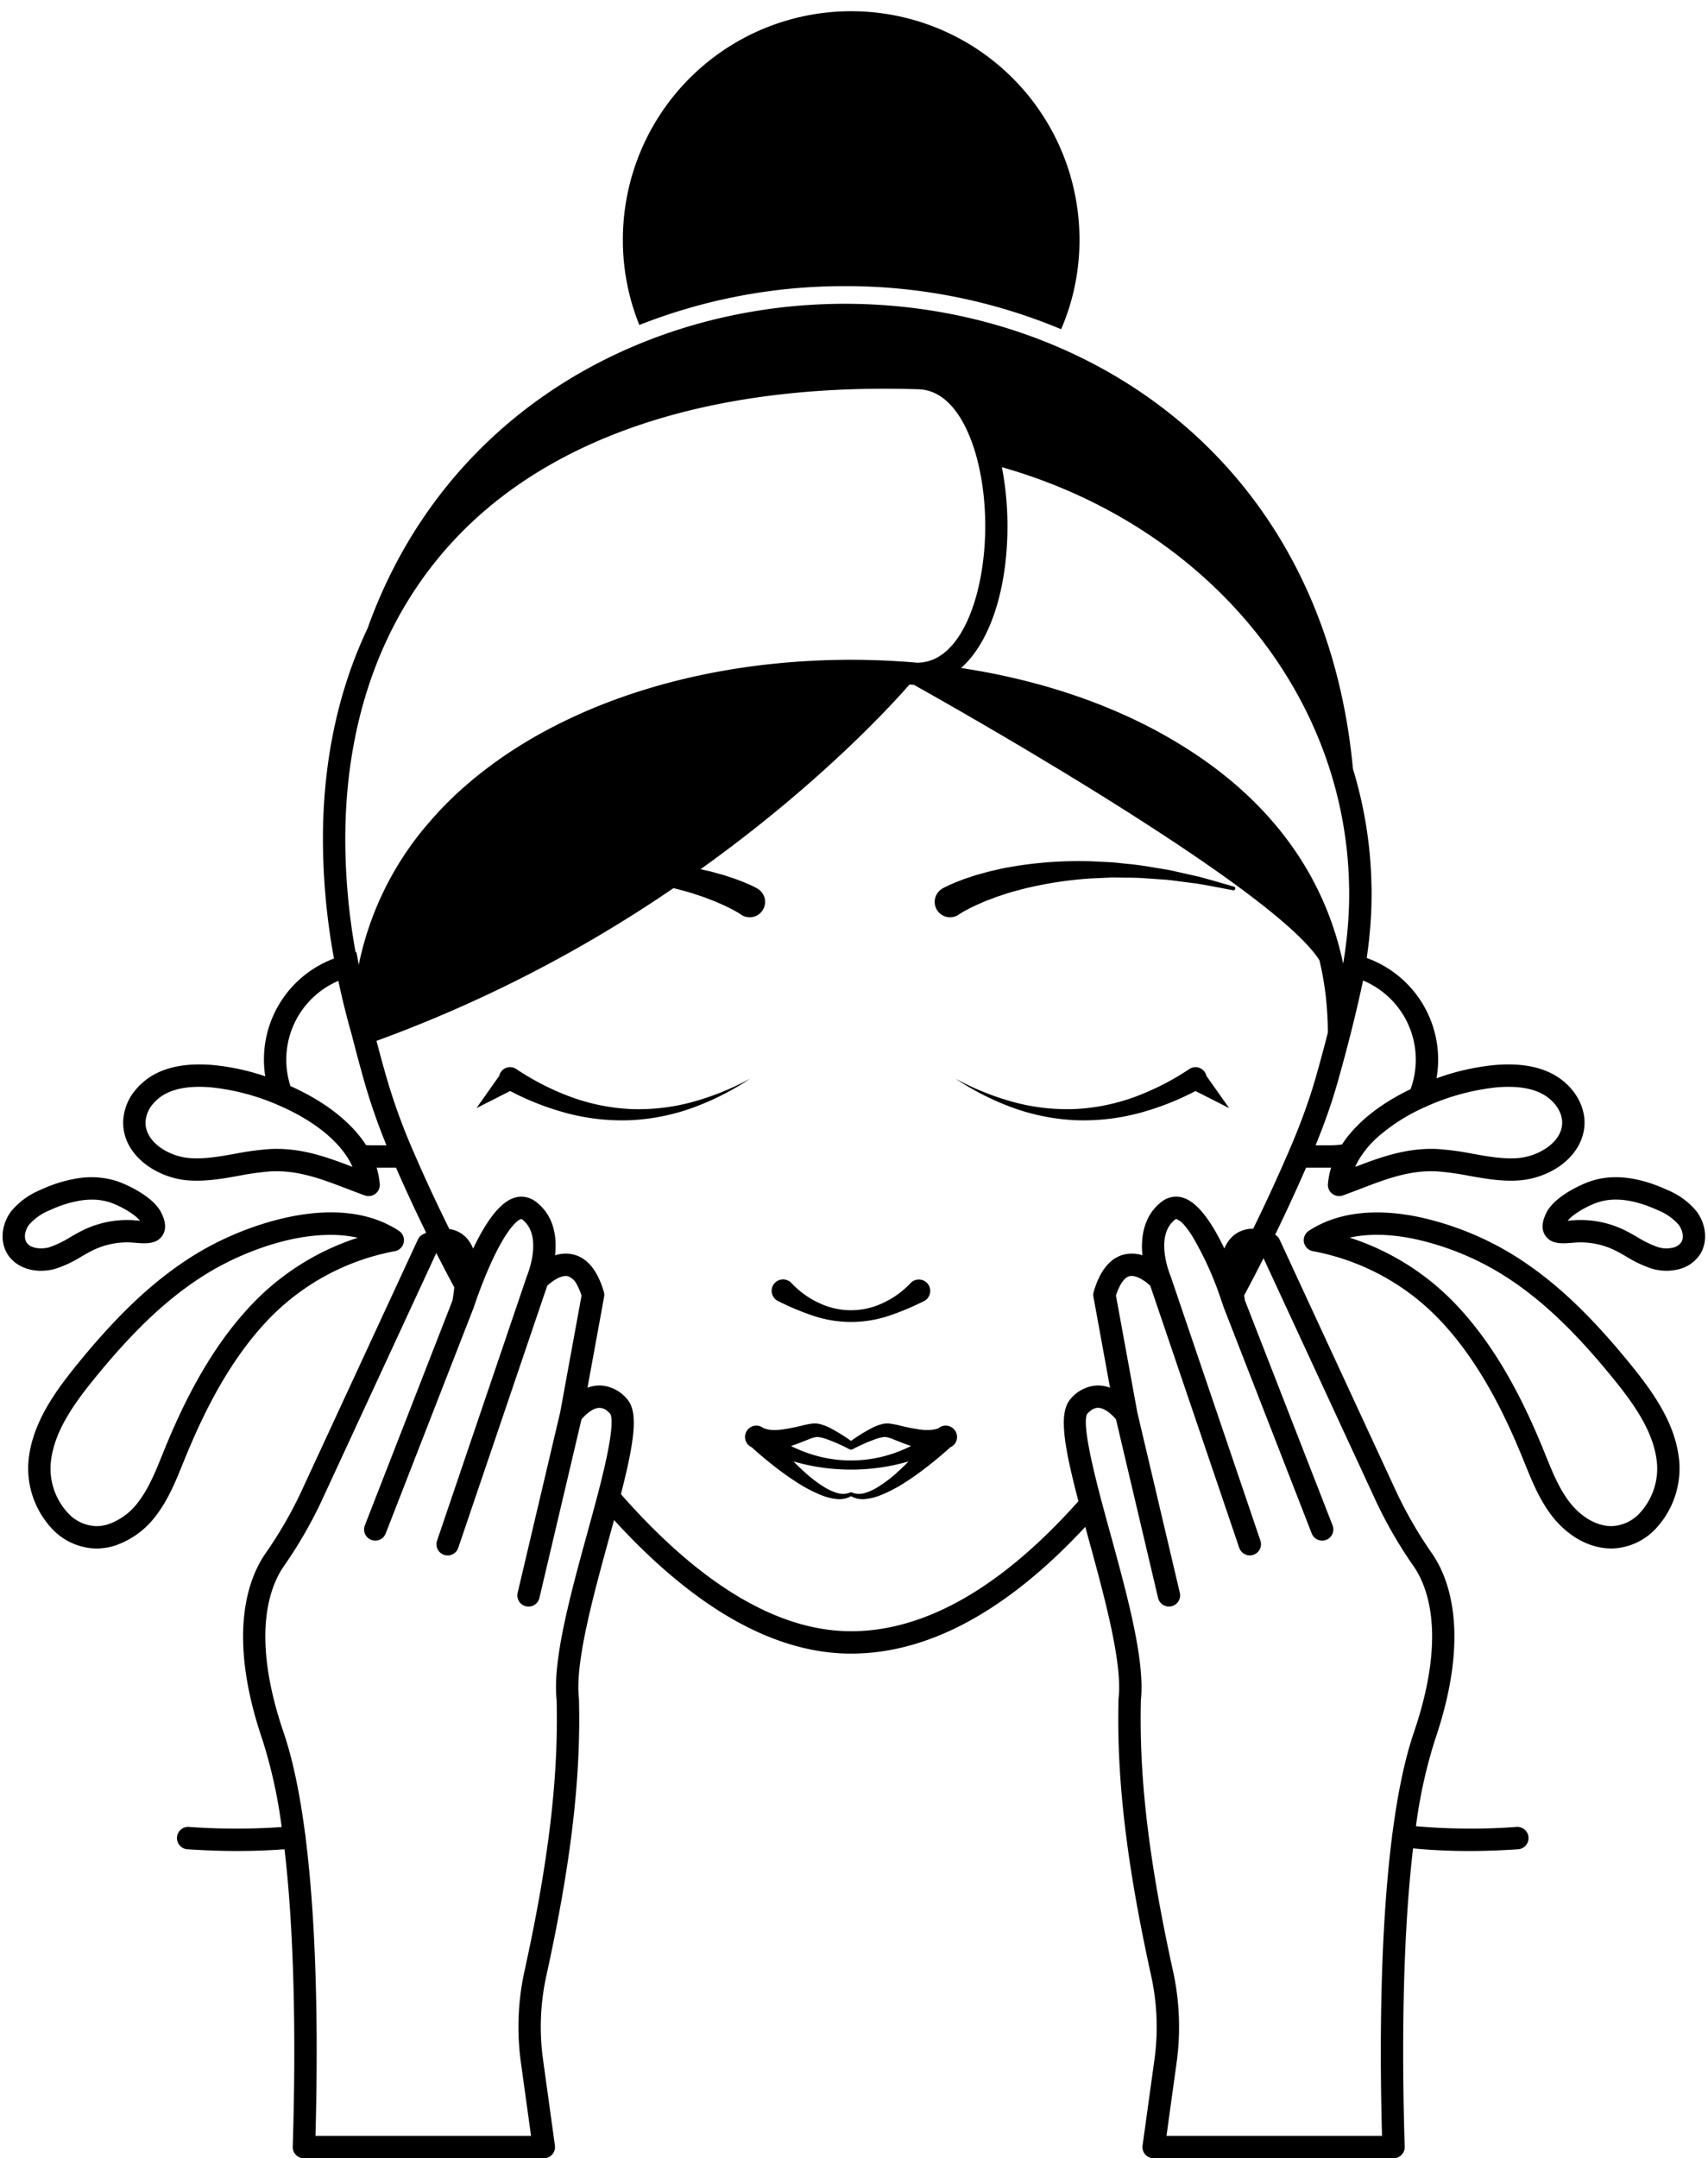 <?xml version="1.0" encoding="UTF-8"?><svg xmlns="http://www.w3.org/2000/svg" xmlns:xlink="http://www.w3.org/1999/xlink" height="579.0" preserveAspectRatio="xMidYMid meet" version="1.0" viewBox="-0.7 -3.0 458.3 579.0" width="458.3" zoomAndPan="magnify"><g id="change1_1"><path d="M200.58,286.367a72.528,72.528,0,0,1-15.2,7.738,57.275,57.275,0,0,1-16.942,3.416,58.09,58.09,0,0,1-17.388-1.984,73.8,73.8,0,0,1-14.869-5.847l-9.037,4.586,6.124-8.671a2.964,2.964,0,0,1,4.339-1.949q.115.062.222.133l.01.007a69.721,69.721,0,0,0,14.552,7.446,54.331,54.331,0,0,0,16.048,3.279,55.024,55.024,0,0,0,16.495-1.848A71.767,71.767,0,0,0,200.58,286.367Zm104.631,9.17a73.8,73.8,0,0,0,14.869-5.847l9.037,4.586-6.121-8.668a2.979,2.979,0,0,0-4.568-1.816l-.006,0a69.721,69.721,0,0,1-14.552,7.446,54.333,54.333,0,0,1-16.048,3.279,55.024,55.024,0,0,1-16.495-1.848,71.767,71.767,0,0,1-15.65-6.306,72.522,72.522,0,0,0,15.2,7.738,57.274,57.274,0,0,0,16.942,3.416A58.09,58.09,0,0,0,305.21,295.536ZM409.436,489.9a3,3,0,0,1-2.79,3.2c-4.589.311-9,.467-13.267.467-5.157,0-10.1-.241-14.919-.7-3.161,26.856-2.892,59.4-2.242,80.033a3,3,0,0,1-3,3.095H308.85a3,3,0,0,1-2.972-3.411l3.19-23.06a63.984,63.984,0,0,0-.9-22.557c-6.6-30.018-9.294-52.906-8.738-74.21,0-.084.008-.168.018-.251,1.048-9.478-3.8-27.143-8.071-42.728-.293-1.068-.58-2.119-.868-3.171-20.963,22.568-42.087,34.008-62.849,34.008-20.491,0-41.868-12.057-63.6-35.84q-.667,2.458-1.362,4.986c-4.274,15.591-9.119,33.262-8.068,42.755q.015.125.018.252c.556,21.261-2.14,44.148-8.738,74.211a63.921,63.921,0,0,0-.9,22.544l3.189,23.062a3,3,0,0,1-2.972,3.411H80.85a3,3,0,0,1-3-3.1c.655-20.566.932-52.979-2.207-79.8q-6.068.461-12.57.469-6.546,0-13.465-.468a3,3,0,1,1,.406-5.986,176.981,176.981,0,0,0,24.861.033,132.277,132.277,0,0,0-5.148-23.393c-9.684-28.387-3.694-43.452.737-49.905a112.6,112.6,0,0,0,9.56-16.458l31.391-67.833a3,3,0,0,1,1.24-1.348,11.169,11.169,0,0,1,1.006-.492c-2.82-5.742-5.534-11.592-8.1-17.469H100.35a21.414,21.414,0,0,1,.85,4.374,3,3,0,0,1-4,3.081q-1.462-.523-2.893-1.077l-2.015-.767c-6.779-2.592-13.184-5.04-20.5-4.6a73.094,73.094,0,0,0-8.42,1.173c-4.306.767-8.755,1.559-13.365,1.246-8.615-.576-17.818-6.757-17.655-15.737a13.9,13.9,0,0,1,3.432-8.685,17.37,17.37,0,0,1,5.657-4.4c3.924-1.908,8.738-2.616,14.707-2.163a61.947,61.947,0,0,1,14.325,3.05,29.121,29.121,0,0,1-.351-4.478,28.888,28.888,0,0,1,18.793-27.114A178.126,178.126,0,0,1,85.959,220.4c.223-20.182,4.3-38.656,11.965-54.819,13.158-36.827,39.55-61.987,70.825-75.446,36.93-15.9,80.64-15.51,117.23,1.19,39.718,18.115,71.063,55.441,76.352,111.937a114.864,114.864,0,0,1,3.766,16.718c.007.042.012.084.017.126a112.666,112.666,0,0,1,1.186,14.579c.029.583.03,1.281.03,1.99a114.782,114.782,0,0,1-1.058,15.555c-.082.616-.165,1.2-.249,1.769a28.961,28.961,0,0,1,18.727,32.284,63.056,63.056,0,0,1,15.922-3.592c5.977-.455,10.785.255,14.71,2.164,5.416,2.647,8.981,7.779,9.087,13.078v.005c.113,6.215-4.492,11.9-11.731,14.48a22.112,22.112,0,0,1-5.918,1.257c-4.614.313-9.066-.479-13.371-1.245a73.121,73.121,0,0,0-8.418-1.173c-7.345-.438-13.771,2.021-20.573,4.629-1.6.615-3.213,1.231-4.839,1.812a3,3,0,0,1-4-3.083,21.48,21.48,0,0,1,.854-4.379c-.1,0-.2.007-.294.007h-6.423c-2.641,6.045-5.424,12.071-8.3,17.989a3,3,0,0,1,1.2,1.321l31.4,67.83a113,113,0,0,0,9.561,16.463c4.432,6.457,10.418,21.527.726,49.907a131.746,131.746,0,0,0-5.107,23.168,167.58,167.58,0,0,0,27.007.189A2.993,2.993,0,0,1,409.436,489.9Zm-28.045-195.78a49.368,49.368,0,0,0-12.228,7.757,26.289,26.289,0,0,0-5.322,6.372,18.678,18.678,0,0,0-.915,1.8c6.909-2.645,14.088-5.28,22.464-4.779a78.8,78.8,0,0,1,9.111,1.255c4.13.736,8.027,1.434,11.9,1.167a16.1,16.1,0,0,0,4.311-.92c3.629-1.293,7.83-4.351,7.755-8.716-.07-3.5-2.923-6.438-5.719-7.8-2.937-1.429-6.747-1.944-11.626-1.574a61.561,61.561,0,0,0-19.31,5.248Zm-20-18.554q-.337,1.317-.7,2.709l-.068.26q-.379,1.442-.789,2.96c-.061.226-.123.451-.184.676q-.321,1.182-.661,2.407c-.05.18-.1.361-.15.54-.274.983-.554,1.978-.846,3-.042.148-.095.3-.138.453q-.4,1.36-.841,2.764c-.109.346-.218.692-.332,1.042q-.517,1.594-1.091,3.237c-.094.269-.194.542-.29.812q-.58,1.628-1.213,3.3c-.047.125-.092.247-.14.373q-.766,2.008-1.615,4.082l-.024.062h3.869a23.481,23.481,0,0,0,3.218-.223c.027-.041.059-.082.086-.123q.5-.764,1.065-1.515c.025-.034.049-.068.074-.1.383-.5.793-1,1.218-1.5.078-.09.155-.18.234-.27q.632-.718,1.321-1.42c.082-.083.166-.165.249-.248.486-.485.986-.966,1.513-1.438q.667-.6,1.374-1.179c.148-.122.3-.24.455-.36.328-.263.657-.526,1-.785.191-.145.391-.285.585-.428.311-.228.621-.457.942-.681.218-.152.445-.3.667-.452.309-.209.617-.418.935-.623.24-.155.487-.306.732-.458.312-.194.624-.389.943-.579.259-.154.524-.306.788-.458.317-.182.635-.365.959-.543.277-.153.559-.3.841-.453.322-.171.646-.342.974-.509.3-.151.595-.3.9-.447.181-.089.356-.181.539-.269a23,23,0,0,0-12.745-29.14c-.659,3.133-1.812,8.322-3.523,15.041v.01C361.476,275.251,361.435,275.4,361.394,275.562Zm-97.638-108.3c-.141.281-.285.558-.431.833-.1.191-.2.383-.306.571-.155.281-.315.555-.476.829-.1.173-.2.348-.305.518-.181.3-.369.585-.558.873-.09.138-.178.28-.27.416-.284.419-.575.83-.875,1.229q-.387.514-.788,1c-.079.1-.161.184-.241.277-.189.222-.378.443-.572.655-.108.118-.219.227-.328.342-.17.178-.339.359-.512.529-.12.118-.242.228-.363.342-.167.158-.334.317-.5.468l-.052.049c.516.074,1.054.158,1.583.251.469.07,1.007.161,1.546.252,3.663.614,7.24,1.327,10.655,2.121.616.137,1.261.29,1.9.443l1.731.427c.788.2,1.571.4,2.364.617,1.062.28,2.146.578,3.231.895l.263.076c.382.11.768.222,1.147.34,1.753.525,3.2.979,4.521,1.417.749.243,1.518.5,2.274.772.572.189,1.215.412,1.839.644l.729.264c.508.182,1.06.39,1.6.6.6.227,1.213.461,1.813.695.69.274,1.354.542,2.008.809.1.038.2.081.3.126.64.254,1.271.526,1.9.8,2.539,1.085,4.839,2.147,7.063,3.259.521.255,1.027.5,1.535.773.56.279,1.174.6,1.777.924.44.225.931.486,1.409.759,1.848,1.008,3.671,2.069,5.452,3.161C335.3,208.456,351,225.412,357.91,248.478c.093.307.188.624.278.946.066.226.13.453.193.679q.075.269.148.539c.183.676.347,1.32.487,1.88.019.076.04.15.058.226.231.943.442,1.895.642,2.851l0,.012a2.975,2.975,0,0,1,.042-.435c.2-1.151.381-2.377.563-3.749l0-.013a108.836,108.836,0,0,0,1-14.742c0-.611,0-1.213-.026-1.8a107.21,107.21,0,0,0-1.141-14c-.007-.045-.013-.091-.018-.137-6.835-46.232-42.7-84.4-92.011-98.406q.151.761.287,1.537c.036.2.067.409.1.613.059.355.119.709.174,1.068.038.248.071.5.107.748.045.316.09.63.132.949.034.264.065.53.1.8.037.308.074.616.108.926.03.273.057.548.084.823.03.307.06.614.087.923q.037.418.069.838.036.463.067.929.028.421.052.843.027.475.048.951c.013.277.025.555.035.833.012.328.02.656.028.985.007.27.015.539.019.81.005.35.006.7.007,1.053,0,.25,0,.5,0,.751,0,.445-.01.89-.02,1.336,0,.159,0,.318-.008.477q-.023.887-.065,1.774c-.01.225-.025.449-.038.674-.021.378-.041.756-.067,1.134-.017.257-.039.513-.059.769-.027.346-.054.691-.085,1.036-.024.265-.051.529-.077.793-.034.337-.068.673-.106,1.008-.03.266-.062.531-.095.8q-.061.5-.129,1-.054.4-.112.791-.073.5-.154.994c-.041.257-.083.513-.127.769-.058.338-.12.674-.183,1.01-.046.246-.091.492-.139.736-.07.352-.144.7-.219,1.049-.048.223-.094.448-.144.67-.091.406-.189.808-.288,1.209-.04.161-.076.324-.117.484q-.213.838-.447,1.66c-.035.124-.074.244-.11.368-.124.424-.25.847-.382,1.264-.061.192-.127.381-.19.571-.114.344-.228.687-.347,1.026-.074.209-.151.414-.227.621-.116.314-.232.628-.354.937-.083.213-.169.423-.255.633q-.182.446-.372.886-.136.314-.277.624-.2.432-.4.856C263.953,166.859,263.856,167.059,263.756,167.258Zm-171.8,53.207a171.783,171.783,0,0,0,2.758,32l.227-.058.578,3.169c0,.009.018.1.046.247a83.706,83.706,0,0,1,18.12-37.319c.279-.333.573-.657.857-.987.347-.4.695-.809,1.05-1.209.264-.3.531-.589.8-.882q.8-.881,1.635-1.748c.113-.117.223-.236.336-.353q1.146-1.181,2.344-2.331l.076-.072c.382-.367.762-.734,1.152-1.1.31-.288.636-.567.951-.853q.4-.367.815-.73.844-.747,1.71-1.479.582-.493,1.173-.979.631-.517,1.271-1.027.971-.775,1.966-1.531c.143-.108.286-.217.43-.325,23.678-17.848,57.21-28.308,94.2-28.877.275,0,.552-.005.827-.009.786-.009,1.569-.026,2.358-.026.363,0,.727.008,1.091.01.31,0,.619.006.929.009.38,0,.76,0,1.139.011.325,0,.654.02.979.026q1.457.03,2.916.079c.21.008.417.008.627.017.427.016.858.04,1.286.059.58.026,1.16.049,1.741.08l.277.013c.706.035,1.417.089,2.128.136.506.033,1.012.057,1.519.094q1.607.116,3.219.26c.256,0,.506-.032.758-.051.22-.017.443-.02.659-.049.254-.035.5-.1.751-.15.217-.045.438-.076.652-.134.243-.066.478-.161.717-.243.214-.074.431-.134.641-.222.233-.1.458-.223.687-.336.208-.1.42-.192.625-.309.223-.128.439-.284.658-.428.2-.133.408-.251.606-.4.218-.161.427-.351.641-.528.192-.159.387-.3.575-.476.223-.2.437-.44.655-.663.17-.175.345-.333.512-.52q.57-.636,1.115-1.36c7.856-10.443,10.289-32.854,5.423-49.958-1.873-6.548-6.415-17.541-15.784-17.541q-4.424-.135-8.746-.136c-48.086,0-86.484,12.569-111.5,36.563C103.8,158.307,92.33,186.875,91.959,220.465Zm1.933,89.573q-.347-.788-.78-1.566c-2.367-4.24-6.666-8.232-12.393-11.606-.676-.4-1.365-.791-2.08-1.171q-2.345-1.247-4.957-2.353a60.2,60.2,0,0,0-17.987-4.671c-4.882-.37-8.688.145-11.631,1.577a11.317,11.317,0,0,0-3.687,2.864,8.1,8.1,0,0,0-2.026,4.938c-.095,5.274,6.16,9.243,12.062,9.638,3.875.262,7.778-.43,11.908-1.167a78.8,78.8,0,0,1,9.111-1.255q1.061-.064,2.1-.063C81.026,305.2,87.565,307.621,93.891,310.038Zm9.11-5.8c-.061-.15-.115-.3-.176-.445-.46-1.137-.909-2.268-1.336-3.385-.177-.463-.343-.917-.515-1.375q-.36-.967-.7-1.922-.652-1.811-1.236-3.571c-.07-.212-.145-.427-.215-.638-.244-.743-.475-1.475-.7-2.2-.065-.21-.127-.418-.191-.628-.2-.652-.41-1.315-.594-1.955-1.417-4.958-2.619-9.469-3.623-13.429q-2.091-7.335-3.619-14.56a22.983,22.983,0,0,0-12.858,28.219c.125.056.246.115.37.171.27.122.538.246.8.371q.506.237,1,.48.388.19.771.382c.332.168.659.338.985.509.245.129.49.258.731.389.333.181.661.366.987.552.221.126.445.25.663.378.358.209.708.423,1.056.637.177.109.358.215.533.325q.777.489,1.524.993l.023.016q.734.5,1.435,1.011c.154.112.3.227.452.34.317.237.633.475.94.717.174.137.342.276.512.414.274.222.546.445.811.67.175.149.345.3.516.45.25.22.5.442.74.665q.25.231.494.464.353.338.692.679c.156.156.31.313.462.471.224.233.44.468.654.7.141.155.283.309.419.465.22.251.43.5.639.757.118.143.24.285.354.429.239.3.466.6.69.907.073.1.152.2.223.3q.425.592.811,1.193c.515.036,1.049.054,1.6.054Zm59.99,71.977a7.369,7.369,0,0,0-.553-.535c-.024-.021-.046-.034-.071-.055a3.2,3.2,0,0,0-2.37-.939h-.019a3.4,3.4,0,0,0-.778.152l-.027.007a4.963,4.963,0,0,0-.762.319l-.025.012a7.138,7.138,0,0,0-.736.444l-.02.013c-.239.164-.469.341-.688.523l-.018.015c-.219.183-.427.371-.621.557l-.015.014a12.623,12.623,0,0,0-.957,1.032l-11.286,47.889a3,3,0,1,1-5.84-1.376l11.416-48.438,5.726-31.289a15.912,15.912,0,0,0-1.226-2.893,4.3,4.3,0,0,0-2.435-2.307c-.064-.015-.131-.02-.2-.029s-.122-.023-.185-.027c-1.73-.115-3.962,1.482-5.16,2.611l-23.88,70.319a3,3,0,0,1-5.682-1.93l24.1-70.962c.011-.033.031-.062.043-.094s.018-.068.031-.1c.181-.439,4.309-10.692-1.317-15-.192-.146-.223-.139-.347-.1-1.665.484-5.928,5.226-11.345,19.927-.8,2.136-1.253,3.563-1.258,3.577s-.02.042-.028.064-.016.073-.03.108L102.8,408.362a3,3,0,1,1-5.59-2.179l23.505-60.315c.207-1.247.372-2.428.484-3.511-.338-.625-.677-1.26-1.018-1.9l-.109-.2q-.711-1.337-1.435-2.722c-.124-.237-.25-.481-.375-.721q-.541-1.04-1.092-2.112l-.136-.263-.333-.651c-.111-.218-.221-.429-.333-.649L85.473,399.9a118.5,118.5,0,0,1-10.06,17.337c-3.8,5.527-8.842,18.667,0,44.574,2.563,7.527,4.424,16.916,5.76,27.191a3,3,0,0,1,.114.572,2.937,2.937,0,0,1,0,.315c3.349,26.487,3.265,58.64,2.661,80.1h57.845l-2.718-19.649a69.928,69.928,0,0,1,.98-24.653c6.479-29.513,9.134-51.925,8.6-72.647-1.123-10.645,3.646-28.044,8.259-44.872.972-3.543,1.923-7.012,2.785-10.308h0C163.847,382.042,163.779,377.359,162.992,376.215Zm121.75,2.37c0-.27.018-.523.031-.779.01-.206.016-.419.032-.616.021-.251.056-.483.088-.72.024-.181.043-.37.074-.542.042-.233.1-.447.152-.666.038-.155.069-.319.113-.466.066-.22.148-.42.228-.624.049-.125.089-.261.143-.38a6.451,6.451,0,0,1,.333-.614c.051-.086.092-.183.147-.266a5.664,5.664,0,0,1,.593-.76,9.969,9.969,0,0,1,6.649-3.452,8.53,8.53,0,0,1,1.21,0,9.546,9.546,0,0,1,2.619.572L292.7,344.909a3,3,0,0,1,.073-1.387c1.693-5.752,4.471-9.118,8.253-10a9.139,9.139,0,0,1,4.819.236c-.552-5.35.608-10.89,5.152-14.367a6.253,6.253,0,0,1,5.707-1.09,7.625,7.625,0,0,1,1.912.9c3.373,2.146,6.517,7.1,9.215,12.75a8.983,8.983,0,0,1,2.273-3.335,7.923,7.923,0,0,1,5.454-1.978c3.043-6.211,5.978-12.551,8.755-18.911l.726-1.673q2.184-5.033,3.914-9.709c1.282-3.465,2.38-6.771,3.273-9.883q.433-1.509.857-3.03l.005-.02q.409-1.467.812-2.955l.051-.186c.553-2.04,1.1-4.118,1.65-6.261q-.006-1.635-.071-3.272c-.011-.268-.024-.535-.037-.8q-.07-1.455-.188-2.9c-.084-1.03-.181-2.056-.3-3.073-.051-.427-.114-.863-.171-1.3q-.3-2.258-.722-4.47c-.235-1.214-.489-2.407-.762-3.56-12.49-19.847-100.914-69.5-108.8-73.9-.4-.035-.809-.066-1.213-.1-4.547,5.222-23.978,26.612-56.049,49.544.065.016.131.028.2.044l2.464.561,2.448.676c.819.218,1.633.463,2.442.745s1.627.514,2.434.841,1.617.6,2.431.968c.409.182.807.341,1.226.544.437.217.787.366,1.335.674l.217.122a4.128,4.128,0,1,1-4.042,7.2,4.549,4.549,0,0,1-.482-.317c-.143-.109-.514-.322-.785-.491-.291-.179-.63-.351-.943-.528-.624-.363-1.318-.676-1.983-1.013s-1.377-.622-2.066-.937-1.4-.6-2.118-.869l-2.154-.819-2.2-.721c-1.458-.518-2.975-.871-4.473-1.293-.411-.106-.825-.2-1.238-.3a359.584,359.584,0,0,1-79.676,40.967c.756,2.9,1.687,6.374,2.8,10.216a162.152,162.152,0,0,0,7.16,19.6c3.005,6.966,6.231,13.9,9.592,20.67a7.658,7.658,0,0,1,4.391,2.163,9.239,9.239,0,0,1,1.981,3.092c3.82-8.039,7.565-12.633,11.179-13.683a6.176,6.176,0,0,1,3.87.118,6.7,6.7,0,0,1,1.795.978c5,3.825,5.661,9.652,5.144,14.375a9.136,9.136,0,0,1,4.829-.239c3.784.888,6.562,4.256,8.255,10.013a3,3,0,0,1,.073,1.387l-4.457,24.357a9.527,9.527,0,0,1,2.62-.573,8.563,8.563,0,0,1,1.212,0,9.972,9.972,0,0,1,6.646,3.446,5.959,5.959,0,0,1,.5.619l.02.026a6.256,6.256,0,0,1,.413.683c.009.017.019.033.028.051a7.094,7.094,0,0,1,.331.757c.009.025.02.05.029.075a8.688,8.688,0,0,1,.253.838c.009.034.018.068.026.1.07.293.128.6.177.928.006.043.014.085.02.129.045.325.08.667.1,1.025,0,.052.008.1.011.157q.032.54.032,1.132c0,.061,0,.121,0,.183q0,.6-.04,1.247-.006.1-.012.211-.04.658-.111,1.373c-.008.077-.016.156-.024.234q-.076.725-.184,1.51c-.012.084-.024.17-.036.256-.075.532-.16,1.084-.257,1.659-.015.09-.031.182-.047.274-.1.586-.21,1.192-.332,1.823-.018.091-.036.185-.054.276-.127.647-.263,1.315-.412,2.011-.019.087-.039.177-.058.265-.155.715-.319,1.453-.5,2.223l-.054.228c-.185.794-.38,1.613-.59,2.465l-.042.17c-.218.883-.447,1.794-.691,2.743l0,.015c21.456,24.4,42.229,36.769,61.759,36.769,19.846,0,40.364-11.736,61-34.884-.051-.194-.1-.374-.146-.565q-.21-.8-.409-1.582-.167-.651-.326-1.284c-.121-.479-.239-.953-.353-1.417-.1-.426-.206-.845-.306-1.259-.105-.438-.208-.872-.307-1.3s-.188-.819-.279-1.221-.178-.793-.261-1.177-.167-.788-.247-1.174c-.075-.365-.15-.729-.219-1.082-.074-.379-.142-.746-.208-1.112-.061-.334-.122-.669-.177-.992-.061-.359-.114-.7-.167-1.049-.047-.306-.1-.615-.136-.911-.046-.336-.084-.657-.122-.979-.033-.281-.068-.565-.095-.835-.031-.312-.052-.61-.074-.908-.019-.257-.04-.518-.053-.764-.014-.29-.018-.565-.023-.841C284.748,379.045,284.74,378.808,284.742,378.586Zm93.92,83.223c8.845-25.9,3.8-39.043,0-44.573a118.831,118.831,0,0,1-10.06-17.339l-30.262-65.371-.042.081q-1.128,2.236-2.278,4.45c-.223.43-.447.857-.671,1.285q-.883,1.69-1.773,3.359c-.144.27-.286.546-.43.815.058.4.131.858.214,1.358l23.5,60.305a3,3,0,1,1-5.59,2.179L327.647,347.72c-.017-.044-.022-.089-.037-.132l-.008-.018c-.006-.016-.258-.78-.7-2.028v0a87.738,87.738,0,0,0-7.678-16.918q-.374-.591-.73-1.107a20.208,20.208,0,0,0-1.347-1.758A5.359,5.359,0,0,0,315,324.048c-.128-.039-.155-.048-.353.1-5.472,4.187-1.761,13.9-1.32,14.992.013.033.018.066.03.1s.032.062.044.1L337.5,410.3a3,3,0,1,1-5.682,1.93l-23.879-70.316c-1.289-1.214-3.78-2.969-5.544-2.555-1.384.327-2.672,2.161-3.658,5.192l5.732,31.333,11.407,48.4a3,3,0,1,1-5.84,1.376l-11.286-47.89c-.87-1.056-2.8-2.964-4.643-3.087-.365-.025-1.486-.1-3.039,1.563-1.163,1.692.109,9.606,3.807,23.491.727,2.73,1.5,5.563,2.294,8.447,4.613,16.821,9.384,34.214,8.263,44.845-.529,20.765,2.126,43.177,8.6,72.646a69.971,69.971,0,0,1,.982,24.666l-2.719,19.648H370.13c-.6-21.562-.677-53.907,2.71-80.447a1.787,1.787,0,0,1,.093-.709c1.333-10.214,3.184-19.542,5.729-27.02Zm-123.28-81.276a3.02,3.02,0,0,1-1.093,4.733l-.209.19-.737.659-1.484,1.288q-1.493,1.272-3.03,2.487c-2.05,1.619-4.157,3.17-6.367,4.591a38.274,38.274,0,0,1-7.024,3.691,14.938,14.938,0,0,1-3.962.965,6.419,6.419,0,0,1-3.821-.758,6.418,6.418,0,0,1-3.821.758,14.934,14.934,0,0,1-3.962-.965,38.27,38.27,0,0,1-7.023-3.691c-2.211-1.421-4.317-2.972-6.368-4.591-1.866-1.482-3.652-2.984-5.446-4.622a3.039,3.039,0,0,1,2.313-5.619,3.07,3.07,0,0,1,.738.42,7.089,7.089,0,0,0,1.884.507,14.78,14.78,0,0,0,2.763-.028,53.207,53.207,0,0,0,6.213-1.225c.559-.126,1.136-.247,1.768-.348a6.793,6.793,0,0,1,2.253-.027,13.232,13.232,0,0,1,3.517,1.362,47.841,47.841,0,0,1,5.171,3.235,47.8,47.8,0,0,1,5.171-3.235,13.24,13.24,0,0,1,3.517-1.362,6.792,6.792,0,0,1,2.253.027c.632.1,1.209.222,1.768.348a53.156,53.156,0,0,0,6.213,1.225,14.77,14.77,0,0,0,2.763.028,7.606,7.606,0,0,0,1.179-.239l.272-.076.265-.07h0l.035-.028A3.044,3.044,0,0,1,255.381,380.533ZM243.1,389.06c-.674.185-1.347.378-2.026.542a55.35,55.35,0,0,1-26.835,0c-.68-.164-1.353-.358-2.027-.543.9.909,1.811,1.8,2.754,2.649a35.588,35.588,0,0,0,5.854,4.443,13.113,13.113,0,0,0,3.262,1.4,5,5,0,0,0,3.327-.163h0a.491.491,0,0,1,.449-.023l.05.023a5,5,0,0,0,3.327.163,13.116,13.116,0,0,0,3.262-1.4,35.587,35.587,0,0,0,5.854-4.443C241.288,390.856,242.2,389.969,243.1,389.06Zm.671-4.136c-1.619-.536-3.135-1.159-4.572-1.722a9.147,9.147,0,0,0-2.413-.717,10.17,10.17,0,0,0-2.723.644,47.528,47.528,0,0,0-5.845,2.589h0a.92.92,0,0,1-.967.08l-.155-.08a47.561,47.561,0,0,0-5.845-2.589,10.173,10.173,0,0,0-2.723-.644,9.146,9.146,0,0,0-2.413.717c-1.437.563-2.954,1.186-4.573,1.722a38.091,38.091,0,0,0,3.636,1.575,35.069,35.069,0,0,0,24.959,0A38.115,38.115,0,0,0,243.77,384.924Zm-35.638-38.862.043.021a70.639,70.639,0,0,0,9.455,3.939,31.962,31.962,0,0,0,20.053.007,69.535,69.535,0,0,0,9.452-3.947l.053-.025a3.056,3.056,0,1,0-3.571-4.835,23.691,23.691,0,0,1-7.282,5.273,19.877,19.877,0,0,1-17.362.007,23.536,23.536,0,0,1-7.279-5.281,3.1,3.1,0,0,0-.908-.668,3.057,3.057,0,1,0-2.654,5.507Zm48.6-103.825c.143-.109.514-.322.785-.491.292-.179.63-.351.943-.528.624-.363,1.318-.676,1.983-1.013s1.377-.622,2.066-.937,1.4-.6,2.118-.869l2.154-.819,2.2-.721c1.458-.518,2.975-.871,4.473-1.293a103.59,103.59,0,0,1,18.6-2.909l4.75-.212c1.587-.086,3.175.012,4.766.009,3.188-.039,6.364.265,9.555.481,1.6.073,3.181.323,4.77.52l4.772.615c3.162.534,6.314,1.168,9.485,1.749l.033.006a.5.5,0,0,0,.224-.973c-3.113-.878-6.224-1.811-9.364-2.648l-4.758-1.072c-1.59-.35-3.173-.753-4.788-.979-3.218-.522-6.436-1.134-9.7-1.4-1.63-.15-3.258-.4-4.9-.466l-4.928-.24a109.1,109.1,0,0,0-19.829,1.238c-1.645.3-3.306.531-4.941.94l-2.464.561-2.448.676c-.819.218-1.633.463-2.442.745s-1.627.514-2.434.841-1.617.6-2.431.968c-.409.182-.807.341-1.226.544-.437.217-.787.366-1.335.674l-.237.133a4.128,4.128,0,1,0,4.545,6.871ZM226.042,73.76a149.536,149.536,0,0,1,57.99,11.56,60.339,60.339,0,0,0,4.92-24.05,61.26,61.26,0,1,0-122.52,0,60.519,60.519,0,0,0,4.42,22.91A149.769,149.769,0,0,1,226.042,73.76ZM449.922,389.5a23.752,23.752,0,0,1-6,17.22,16.712,16.712,0,0,1-12.063,5.693h-.039c-.191,0-.383,0-.564-.012-5.712-.142-11.4-3.353-15.6-8.819-3.275-4.271-5.263-9.177-7.185-13.921l-.546-1.345c-4.1-10.028-10.777-24.7-21.382-36.233a62.844,62.844,0,0,0-34.987-19.436,3,3,0,0,1-1.073-5.451c7.579-4.986,17.991-6.226,30.108-3.585a81.583,81.583,0,0,1,24.99,10.2c10.585,6.609,20.294,15.712,31.482,29.516C443.321,371.046,449.213,379.561,449.922,389.5Zm-5.984.427c-.592-8.286-5.895-15.866-11.538-22.824-10.751-13.265-20-21.964-30-28.2a75.364,75.364,0,0,0-23.082-9.422c-5.105-1.112-11.685-1.849-17.854-.455a68.119,68.119,0,0,1,29.5,19c11.256,12.246,18.242,27.565,22.518,38.024l.552,1.361c1.854,4.575,3.6,8.9,6.382,12.519,3.058,3.974,7.184,6.4,11.031,6.477.049,0,.1,0,.146.007.065,0,.136,0,.206,0a10.775,10.775,0,0,0,7.712-3.754A17.566,17.566,0,0,0,443.938,389.93ZM455.7,333.12l-.008.013a9.486,9.486,0,0,1-6.329,4.451,12.67,12.67,0,0,1-2.883.323,14.082,14.082,0,0,1-4.051-.6,32.219,32.219,0,0,1-6.753-3.209c-1.193-.688-2.32-1.338-3.469-1.874a21.057,21.057,0,0,0-9.265-1.929c-.586.014-1.2.065-1.81.114-2.606.211-5.56.45-7.168-1.91-1.594-2.338-.2-5.187.256-6.122,2.194-4.5,9.621-7.768,12.05-8.556.188-.062.405-.129.609-.184,5.69-1.668,12.331-.823,19.673,2.529a20.069,20.069,0,0,1,7.943,5.755C457.074,325.334,457.556,329.832,455.7,333.12Zm-5.987-7.576a14.665,14.665,0,0,0-5.644-3.915c-6-2.74-11.237-3.484-15.568-2.213-.162.044-.265.077-.36.108-2.862.929-6.821,3.209-8.188,4.96.246-.018.485-.037.7-.055.719-.058,1.452-.116,2.154-.132.2,0,.391-.006.587-.006a27.1,27.1,0,0,1,11.348,2.494c1.391.649,2.684,1.4,3.935,2.116a27.309,27.309,0,0,0,5.5,2.665,7.684,7.684,0,0,0,3.854.17,3.655,3.655,0,0,0,2.454-1.57C451.241,328.805,450.672,326.812,449.715,325.543ZM48.357,389.65c-1.923,4.75-3.912,9.661-7.187,13.932a22.927,22.927,0,0,1-11.039,8.059,16.449,16.449,0,0,1-4.956.776h-.217A16.708,16.708,0,0,1,12.9,406.723a23.747,23.747,0,0,1-6-17.22c.709-9.944,6.6-18.458,12.861-26.176,11.187-13.8,20.9-22.905,31.481-29.515a79.649,79.649,0,0,1,10.4-5.437c8.413-3.661,29.613-11.108,44.7-1.174a3,3,0,0,1-1.074,5.45A62.849,62.849,0,0,0,70.28,352.086C59.674,363.623,53,378.292,48.9,388.322Zm-5.016-3.6c4.276-10.461,11.263-25.781,22.52-38.027A68.132,68.132,0,0,1,95.3,329.044a34.131,34.131,0,0,0-7.368-.758c-7.131,0-15.351,1.875-23.891,5.592a74.76,74.76,0,0,0-9.618,5.023c-10,6.242-19.249,14.941-30,28.2-5.644,6.958-10.946,14.538-11.538,22.824a17.56,17.56,0,0,0,4.432,12.732,10.769,10.769,0,0,0,7.725,3.755,10.323,10.323,0,0,0,3.3-.5,16.908,16.908,0,0,0,8.076-5.989c2.777-3.622,4.529-7.948,6.384-12.528ZM10.276,337.913c-3.961,0-7.433-1.758-9.153-4.783-1.857-3.3-1.376-7.795,1.191-11.2a20.08,20.08,0,0,1,7.958-5.766,37.228,37.228,0,0,1,9.714-3.033,22.884,22.884,0,0,1,10.557.69c2.432.789,9.858,4.053,12.055,8.561.455.931,1.849,3.779.255,6.117-1.608,2.359-4.561,2.121-7.169,1.91-.605-.049-1.223-.1-1.814-.115a21.248,21.248,0,0,0-9.268,1.933c-1.14.533-2.267,1.182-3.459,1.87a32.259,32.259,0,0,1-6.75,3.208,11.784,11.784,0,0,1-1.924.431A13.95,13.95,0,0,1,10.276,337.913Zm1.3-6.109a6.3,6.3,0,0,0,1.029-.226,27.32,27.32,0,0,0,5.536-2.678c1.251-.721,2.544-1.467,3.926-2.112A27.2,27.2,0,0,1,34.006,324.3h.006c.7.017,1.436.074,2.154.132.212.017.452.037.7.054-1.371-1.754-5.325-4.031-8.17-4.954a15.351,15.351,0,0,0-4.738-.708,20.378,20.378,0,0,0-3.064.241,31.305,31.305,0,0,0-8.136,2.563A14.665,14.665,0,0,0,7.1,325.55c-.953,1.263-1.522,3.262-.755,4.624C7.23,331.731,9.616,332.117,11.579,331.8Z" fill="inherit"/></g></svg>